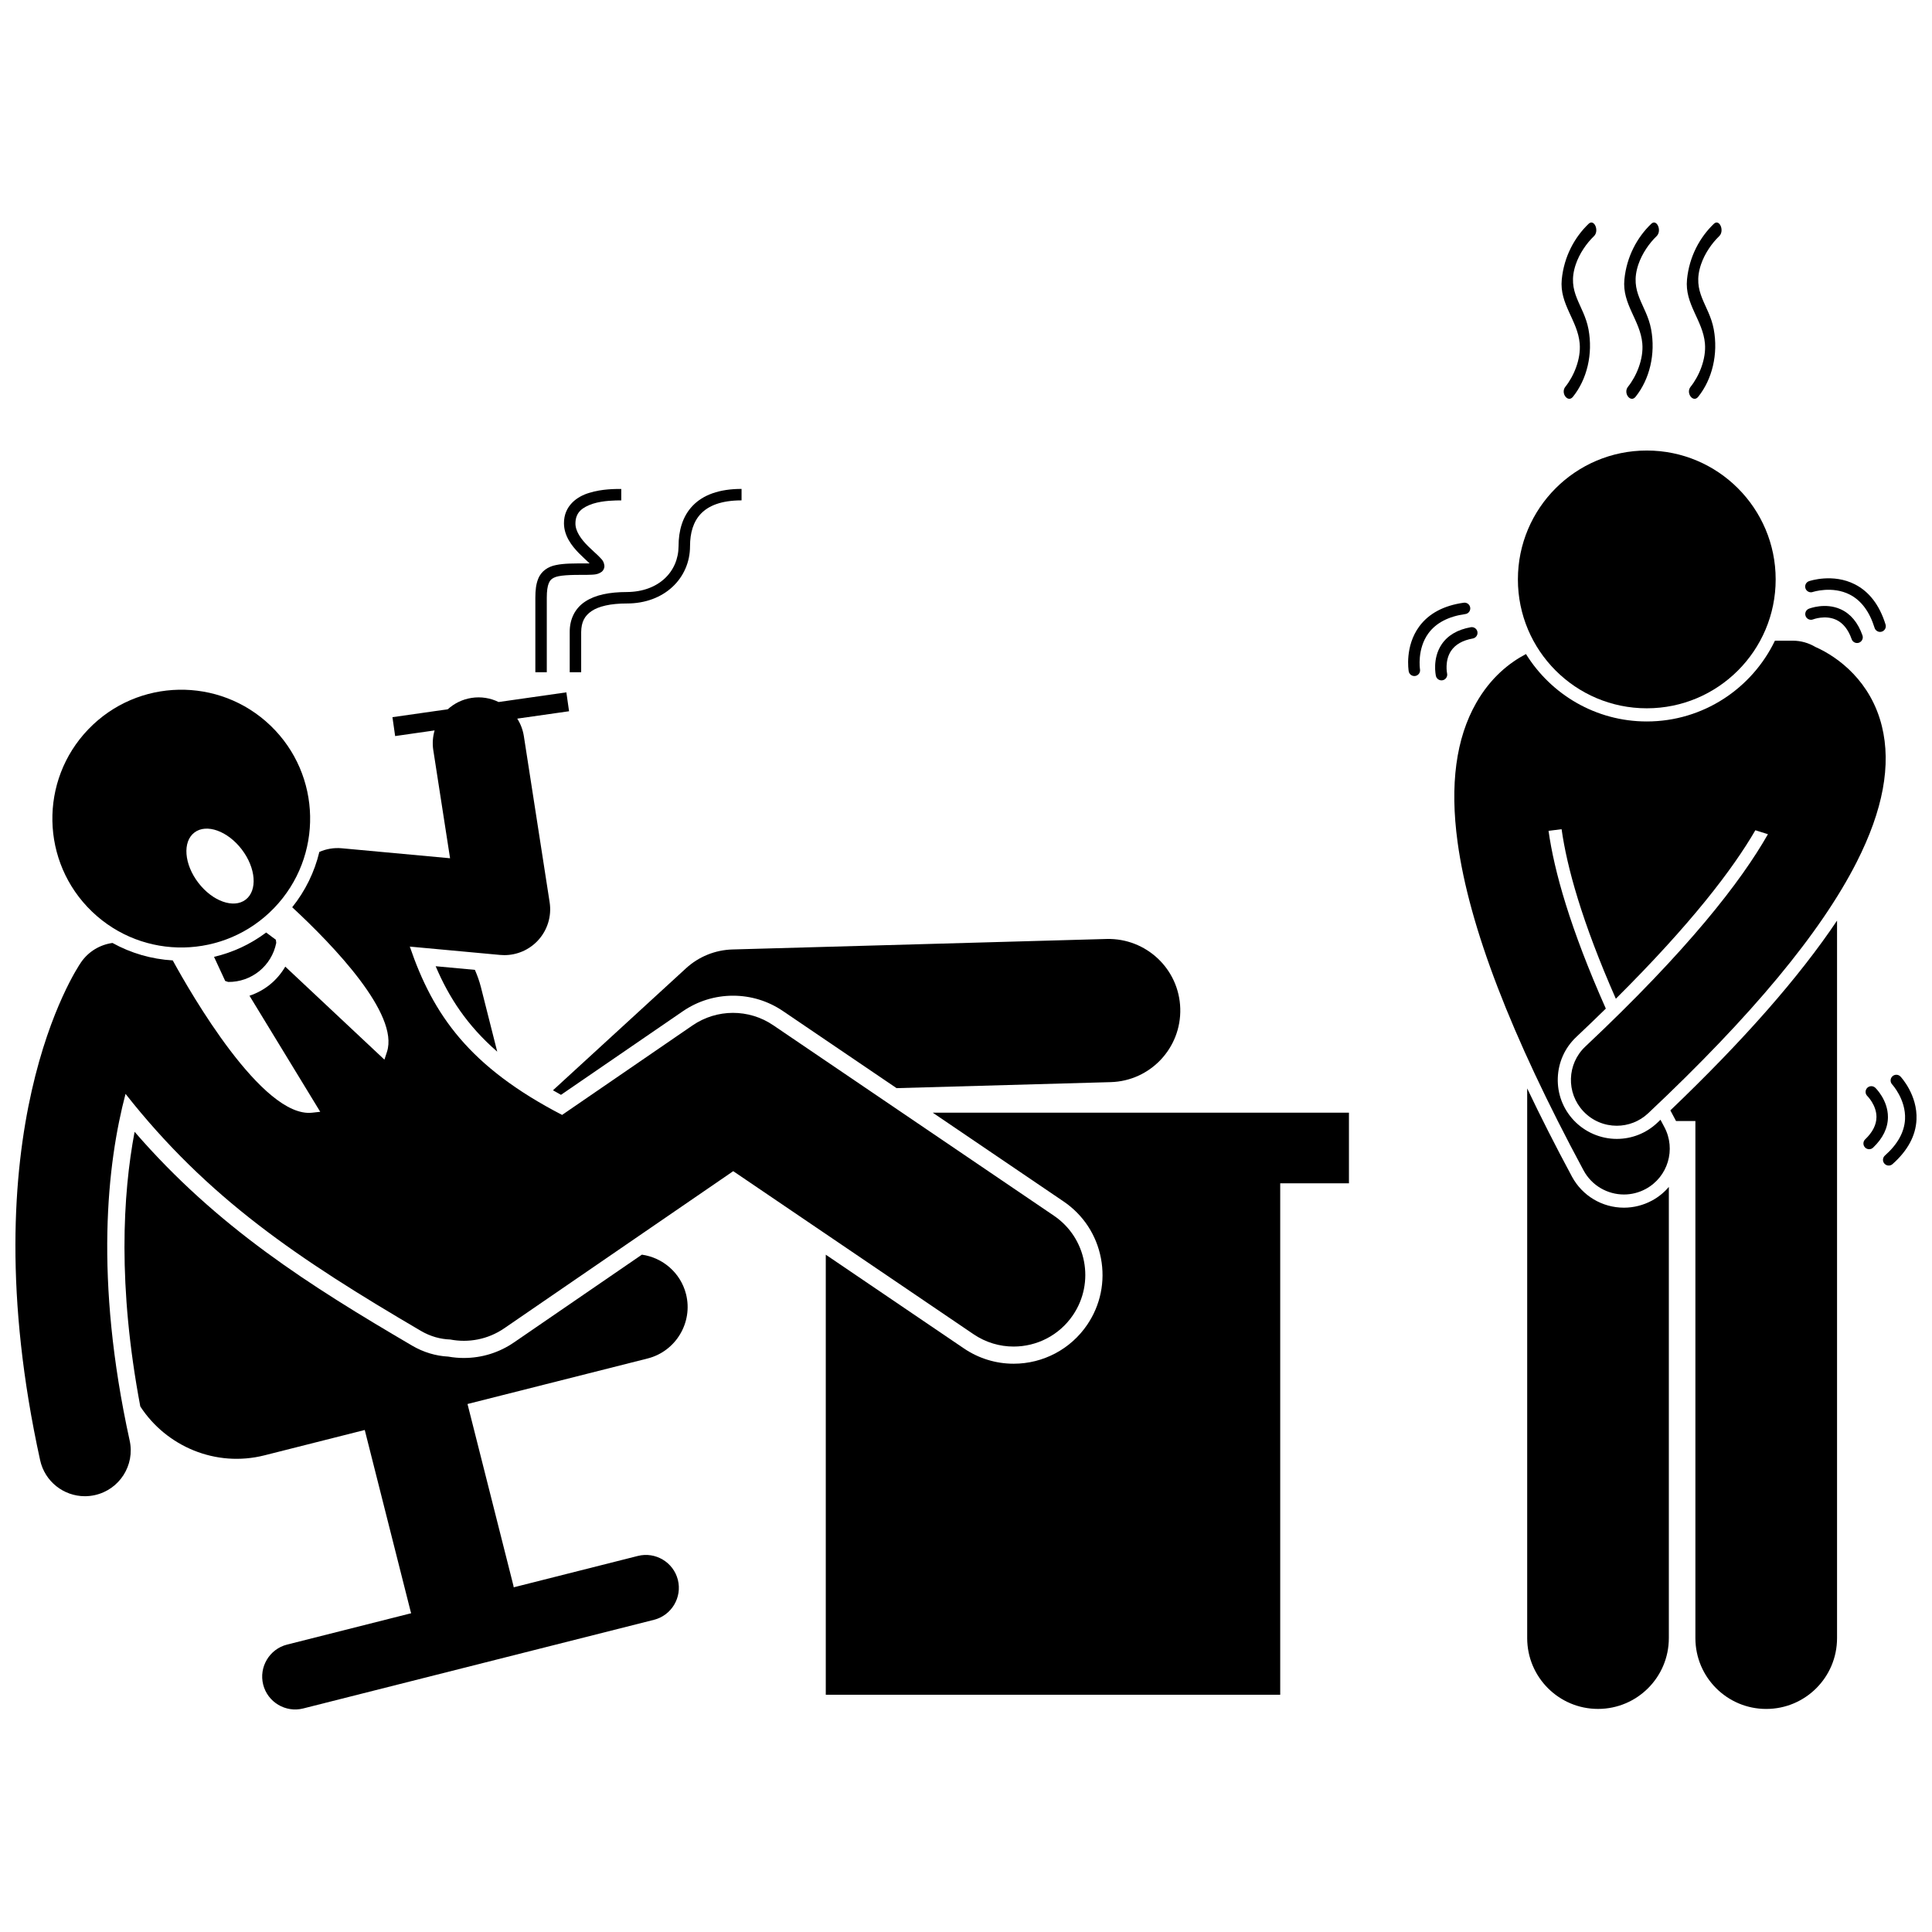 <?xml version="1.0" encoding="UTF-8"?>
<!-- Uploaded to: ICON Repo, www.svgrepo.com, Generator: ICON Repo Mixer Tools -->
<svg width="800px" height="800px" version="1.1" viewBox="144 144 512 512" xmlns="http://www.w3.org/2000/svg">
 <defs>
  <clipPath id="b">
   <path d="m148.09 327h283.91v214h-283.91z"/>
  </clipPath>
  <clipPath id="a">
   <path d="m643 428h8.902v25h-8.902z"/>
  </clipPath>
 </defs>
 <path d="m324.95 412c3.934-2.699 8.539-4.129 13.312-4.129 4.731 0 9.301 1.402 13.215 4.059l30.121 20.438 56.746-1.594c10.477-0.293 18.73-9.023 18.438-19.5-0.293-10.473-9.008-18.684-19.5-18.438l-99.18 2.781c-4.562 0.129-8.926 1.898-12.293 4.981l-35.273 32.344c0.703 0.402 1.398 0.801 2.133 1.199z"/>
 <path d="m425.86 462.4c5.199 3.527 8.715 8.871 9.898 15.043 1.18 6.172-0.109 12.438-3.641 17.637-4.387 6.461-11.672 10.32-19.488 10.32-4.715 0-9.281-1.406-13.195-4.062l-36.594-24.832v116.62h120.43v-135.53h18.215v-18.723h-110.3z"/>
 <path d="m266.94 503.88c-1.383 0-2.773-0.121-4.141-0.367-3.32-0.164-6.621-1.164-9.578-2.902-27.164-15.918-51.645-31.355-73.551-56.672-3.144 16.652-4.516 40.867 1.512 72.789 6.891 10.59 20.012 16.211 32.895 12.953l26.586-6.719 12.137 48.016c0.047 0.188 0.113 0.363 0.168 0.547l-32.898 8.312c-4.656 1.176-7.5 5.949-6.324 10.602 1.176 4.656 5.945 7.5 10.602 6.324l92.969-23.496c4.656-1.176 7.5-5.949 6.324-10.602-1.176-4.656-5.949-7.5-10.602-6.324l-32.898 8.312c-0.039-0.188-0.062-0.371-0.109-0.559l-12.137-48.016 0.152-0.039 47.586-12.027c7.488-1.895 12.066-9.566 10.172-17.055-1.438-5.684-6.207-9.684-11.699-10.457l-33.883 23.25c-3.93 2.703-8.523 4.129-13.281 4.129z"/>
 <path d="m275.77 422.7-4.328-17.117c-0.402-1.59-0.957-3.102-1.59-4.562l-10.398-0.961c3.543 8.324 8.348 15.699 16.316 22.641z"/>
 <g clip-path="url(#b)">
  <path d="m258.83 342.81 4.441 28.637-28.711-2.648c-2.098-0.191-4.117 0.18-5.93 0.969-1.277 5.332-3.715 10.324-7.191 14.664 11.023 10.219 28.375 28.316 25.113 38.32-0.238 0.727-0.457 1.406-0.676 2.062l-26.273-24.648c-1.062 1.812-2.422 3.418-4.027 4.723l-0.008 0.008c-1.605 1.309-3.457 2.316-5.453 2.984l18.75 30.758c-0.688 0.078-1.398 0.156-2.156 0.238-13.176 1.441-32.23-31.77-36.93-40.359-5.656-0.332-11.09-1.922-15.973-4.625-3.254 0.453-6.316 2.207-8.328 5.125-1.234 1.789-29.973 44.812-10.844 131.95 1.246 5.676 6.269 9.543 11.852 9.543 0.863 0 1.738-0.094 2.617-0.285 6.551-1.438 10.699-7.914 9.258-14.465-9.449-43.043-5.941-73.496-1.094-91.875 21.848 27.734 45.719 43.73 78.262 62.805 2.516 1.48 5.215 2.211 7.777 2.289 4.812 0.93 9.977 0.012 14.336-2.977l60.672-41.633 63.672 43.203c3.262 2.215 6.969 3.277 10.637 3.277 6.078 0 12.051-2.914 15.719-8.324 5.883-8.672 3.625-20.473-5.047-26.355l-74.383-50.477c-6.465-4.387-14.953-4.363-21.391 0.055l-34.559 23.715c-24.605-12.746-34.176-26.508-40.359-44.609l23.941 2.211c0.375 0.035 0.746 0.051 1.117 0.051 3.332 0 6.543-1.375 8.848-3.828 2.562-2.727 3.727-6.481 3.152-10.18l-6.832-44.023c-0.266-1.707-0.879-3.273-1.75-4.644l13.73-1.957-0.715-5.008-11.457 1.637-6.496 0.926c-2.152-1.051-4.633-1.484-7.176-1.09-2.441 0.379-4.594 1.465-6.297 3.012l-6.445 0.922-8.219 1.172 0.715 5.008 5.633-0.809 4.824-0.688c-0.48 1.652-0.629 3.43-0.348 5.246z"/>
 </g>
 <path d="m217.11 393.05-2.578-1.922c-4.133 3.098-8.812 5.277-13.812 6.449l2.961 6.387 0.785 0.262c3.09 0.035 5.973-1.027 8.246-2.871 2.269-1.848 3.902-4.457 4.496-7.492z"/>
 <path d="m586.66 438.26c0.484 0.91 0.965 1.82 1.465 2.746 0.012 0.023 0.02 0.047 0.035 0.074h5.137v137.04c0 10.367 8.406 18.77 18.77 18.77 10.367 0 18.77-8.398 18.77-18.77v-190.15c-10.043 14.984-24.746 31.707-44.176 50.293z"/>
 <path d="m581.76 462.18c-2.266 1.219-4.824 1.867-7.391 1.867h-0.004c-5.769 0-11.051-3.156-13.781-8.234-4.379-8.141-8.316-15.918-11.863-23.371v145.67c0 10.367 8.406 18.77 18.77 18.77 10.367 0 18.77-8.398 18.77-18.77v-119.57c-1.242 1.465-2.754 2.707-4.5 3.644z"/>
 <path d="m563.66 454.16c2.191 4.078 6.379 6.394 10.707 6.394 1.941 0 3.91-0.469 5.742-1.453 5.91-3.176 8.121-10.543 4.945-16.449-0.348-0.648-0.668-1.266-1.008-1.906-0.293 0.277-0.574 0.551-0.871 0.828-2.91 2.738-6.715 4.246-10.711 4.246-4.297 0-8.449-1.793-11.395-4.922-2.863-3.043-4.367-7.016-4.238-11.191 0.129-4.176 1.871-8.051 4.914-10.91 2.754-2.59 5.332-5.078 7.816-7.508-9.461-21.293-13.691-36.449-15.18-47.109l3.461-0.434c1.398 9.969 5.328 24.383 14.371 44.93 20.027-19.914 31.031-34.41 36.977-44.652l3.332 1.047c-7.106 12.5-21.141 30.641-48.387 56.27-4.887 4.594-5.121 12.281-0.523 17.168 2.391 2.543 5.617 3.824 8.848 3.824 2.984 0 5.973-1.094 8.316-3.297 27.43-25.801 45.762-47.867 55.262-66.57 7-13.785 9.211-25.75 6.68-36.027-2.891-11.742-11.391-18.246-17.645-21.004-1.75-1.039-3.789-1.648-5.973-1.648h-4.727c-6.074 12.652-19.012 21.406-33.957 21.406-13.508 0-25.371-7.156-32.016-17.867-4.484 2.356-9.383 6.293-13.168 12.914-5.379 9.41-7.043 21.684-4.953 36.969 3.055 22.367 14.141 51.188 33.379 86.953z"/>
 <path d="m614.57 297.55c0 18.863-15.293 34.156-34.156 34.156s-34.156-15.293-34.156-34.156c0-18.867 15.293-34.156 34.156-34.156s34.156 15.289 34.156 34.156"/>
 <path d="m216.66 384.61c13.07-13.602 12.645-35.223-0.953-48.297-13.602-13.074-35.223-12.645-48.297 0.953-13.074 13.602-12.645 35.223 0.953 48.297 13.602 13.074 35.223 12.648 48.297-0.953zm-21.141-19.98c3.188-2.434 8.809-0.422 12.559 4.488 3.75 4.914 4.207 10.867 1.023 13.297-3.188 2.434-8.809 0.422-12.559-4.492-3.754-4.91-4.211-10.863-1.023-13.293z"/>
 <path d="m566.42 206.58c1.469-1.41 0.055-4.688-1.43-3.262-3.703 3.559-6.5 8.629-7.106 14.73-0.652 6.578 4.203 10.797 4.75 16.973 0.367 4.156-1.574 8.707-3.797 11.477-1.34 1.664 0.668 4.328 2 2.668 3.727-4.633 5.356-11.34 4.125-17.922-1.227-6.551-5.894-9.703-3.371-17.168 0.98-2.906 2.891-5.633 4.828-7.496z"/>
 <path d="m583.02 206.58c1.469-1.41 0.055-4.688-1.43-3.262-3.703 3.559-6.5 8.629-7.109 14.73-0.648 6.578 4.203 10.797 4.75 16.973 0.367 4.156-1.574 8.707-3.797 11.477-1.34 1.664 0.668 4.328 2 2.668 3.727-4.633 5.356-11.34 4.125-17.922-1.223-6.551-5.894-9.703-3.371-17.168 0.988-2.906 2.894-5.633 4.832-7.496z"/>
 <path d="m599.61 206.58c1.469-1.41 0.059-4.688-1.426-3.262-3.703 3.559-6.5 8.629-7.109 14.73-0.652 6.578 4.203 10.797 4.75 16.973 0.367 4.156-1.574 8.707-3.797 11.477-1.34 1.664 0.668 4.328 2.004 2.668 3.727-4.633 5.352-11.34 4.125-17.922-1.223-6.551-5.894-9.703-3.371-17.168 0.98-2.906 2.891-5.633 4.824-7.496z"/>
 <path d="m527.49 322.45c-0.008-0.031-0.688-3.336 1.051-5.953 1.129-1.699 3.066-2.805 5.766-3.289 0.824-0.148 1.375-0.938 1.227-1.762-0.148-0.824-0.941-1.375-1.762-1.227-3.543 0.637-6.156 2.184-7.758 4.598-2.473 3.731-1.527 8.117-1.484 8.301 0.156 0.707 0.785 1.184 1.48 1.184 0.109 0 0.223-0.012 0.336-0.035 0.812-0.184 1.328-0.996 1.145-1.816z"/>
 <path d="m533.62 305.02c-0.117-0.832-0.895-1.418-1.715-1.293-5.312 0.742-9.289 2.871-11.809 6.316-3.84 5.246-2.82 11.586-2.773 11.852 0.125 0.742 0.766 1.262 1.492 1.262 0.082 0 0.168-0.008 0.254-0.02 0.824-0.137 1.383-0.918 1.246-1.746-0.008-0.055-0.84-5.387 2.246-9.582 2.023-2.746 5.309-4.453 9.766-5.078 0.832-0.109 1.41-0.879 1.293-1.711z"/>
 <path d="m631.79 305.46c-4.074-1.844-8.254-0.207-8.43-0.137-0.777 0.312-1.152 1.191-0.84 1.969 0.309 0.781 1.191 1.156 1.969 0.852 0.031-0.012 3.195-1.227 6.078 0.094 1.844 0.844 3.238 2.574 4.144 5.152 0.219 0.625 0.805 1.016 1.43 1.016 0.168 0 0.336-0.027 0.504-0.086 0.789-0.281 1.207-1.145 0.926-1.934-1.195-3.402-3.141-5.731-5.781-6.926z"/>
 <path d="m642.24 311.46c0.148 0 0.301-0.023 0.449-0.066 0.801-0.246 1.25-1.098 1-1.898-1.586-5.125-4.32-8.707-8.129-10.645-5.793-2.949-11.887-0.926-12.145-0.84-0.793 0.27-1.215 1.129-0.945 1.922 0.266 0.789 1.125 1.215 1.922 0.953 0.051-0.02 5.18-1.691 9.816 0.684 3.035 1.555 5.246 4.523 6.578 8.824 0.207 0.648 0.805 1.066 1.453 1.066z"/>
 <path d="m640.97 432.27c-0.605-0.582-1.566-0.559-2.148 0.043-0.578 0.605-0.559 1.566 0.047 2.148 0.023 0.023 2.414 2.402 2.414 5.547 0 2.039-1.008 4.031-2.988 5.926-0.605 0.578-0.629 1.539-0.047 2.148 0.297 0.312 0.695 0.469 1.098 0.469 0.379 0 0.758-0.141 1.051-0.422 2.602-2.488 3.926-5.219 3.926-8.117-0.004-4.481-3.215-7.613-3.352-7.742z"/>
 <g clip-path="url(#a)">
  <path d="m645.51 429.23c-0.613 0.57-0.645 1.531-0.074 2.144 0.035 0.039 3.676 4.027 3.418 9.227-0.168 3.406-1.961 6.644-5.332 9.629-0.629 0.555-0.688 1.516-0.129 2.144 0.301 0.34 0.719 0.512 1.137 0.512 0.355 0 0.715-0.125 1.004-0.383 4.019-3.559 6.156-7.523 6.356-11.789 0.301-6.496-4.051-11.215-4.238-11.414-0.574-0.609-1.531-0.637-2.141-0.07z"/>
 </g>
 <path d="m300.76 305.95c1.875-1.266 5.012-2.031 9.402-2.023 4.894 0.004 9.086-1.641 12.043-4.391 2.957-2.742 4.664-6.586 4.66-10.789 0.004-3.562 0.883-6.535 2.894-8.625 2.012-2.086 5.324-3.512 10.762-3.519v-3.035c-5.941-0.008-10.215 1.605-12.949 4.453-2.734 2.84-3.75 6.699-3.746 10.727-0.039 6.727-5.238 12.086-13.664 12.145-4.715 0.008-8.406 0.762-11.086 2.531-2.699 1.762-4.129 4.691-4.094 8.09v10.629h3.035s0.004-4.555 0-10.629c0.039-2.664 0.887-4.285 2.742-5.562z"/>
 <path d="m291.37 293.74c-2.121 0.395-3.988 1.629-4.773 3.723-0.539 1.355-0.723 2.953-0.723 4.953v19.73h3.031v-19.73c-0.004-1.801 0.195-3.055 0.512-3.824 0.328-0.777 0.66-1.121 1.309-1.461 1.293-0.703 4.258-0.816 8.809-0.789 1.828-0.066 2.801 0.02 3.977-0.855 0.387-0.32 0.695-0.953 0.668-1.492-0.168-1.551-0.945-1.934-1.668-2.754-0.766-0.734-1.703-1.547-2.621-2.457-1.855-1.828-3.43-3.984-3.394-6.102 0.031-2.949 1.84-4.242 4.625-5.191 2.738-0.863 6.027-0.883 7.519-0.879v-3.035c-1.547 0.004-5.09-0.02-8.422 1.02-3.281 0.941-6.793 3.449-6.762 8.09 0.027 3.352 2.039 5.918 3.914 7.871 1.043 1.043 2.133 2.039 2.883 2.746-0.219 0.008-0.457 0.012-0.723 0.012-3.414-0.004-6.016-0.027-8.16 0.426z"/>
</svg>